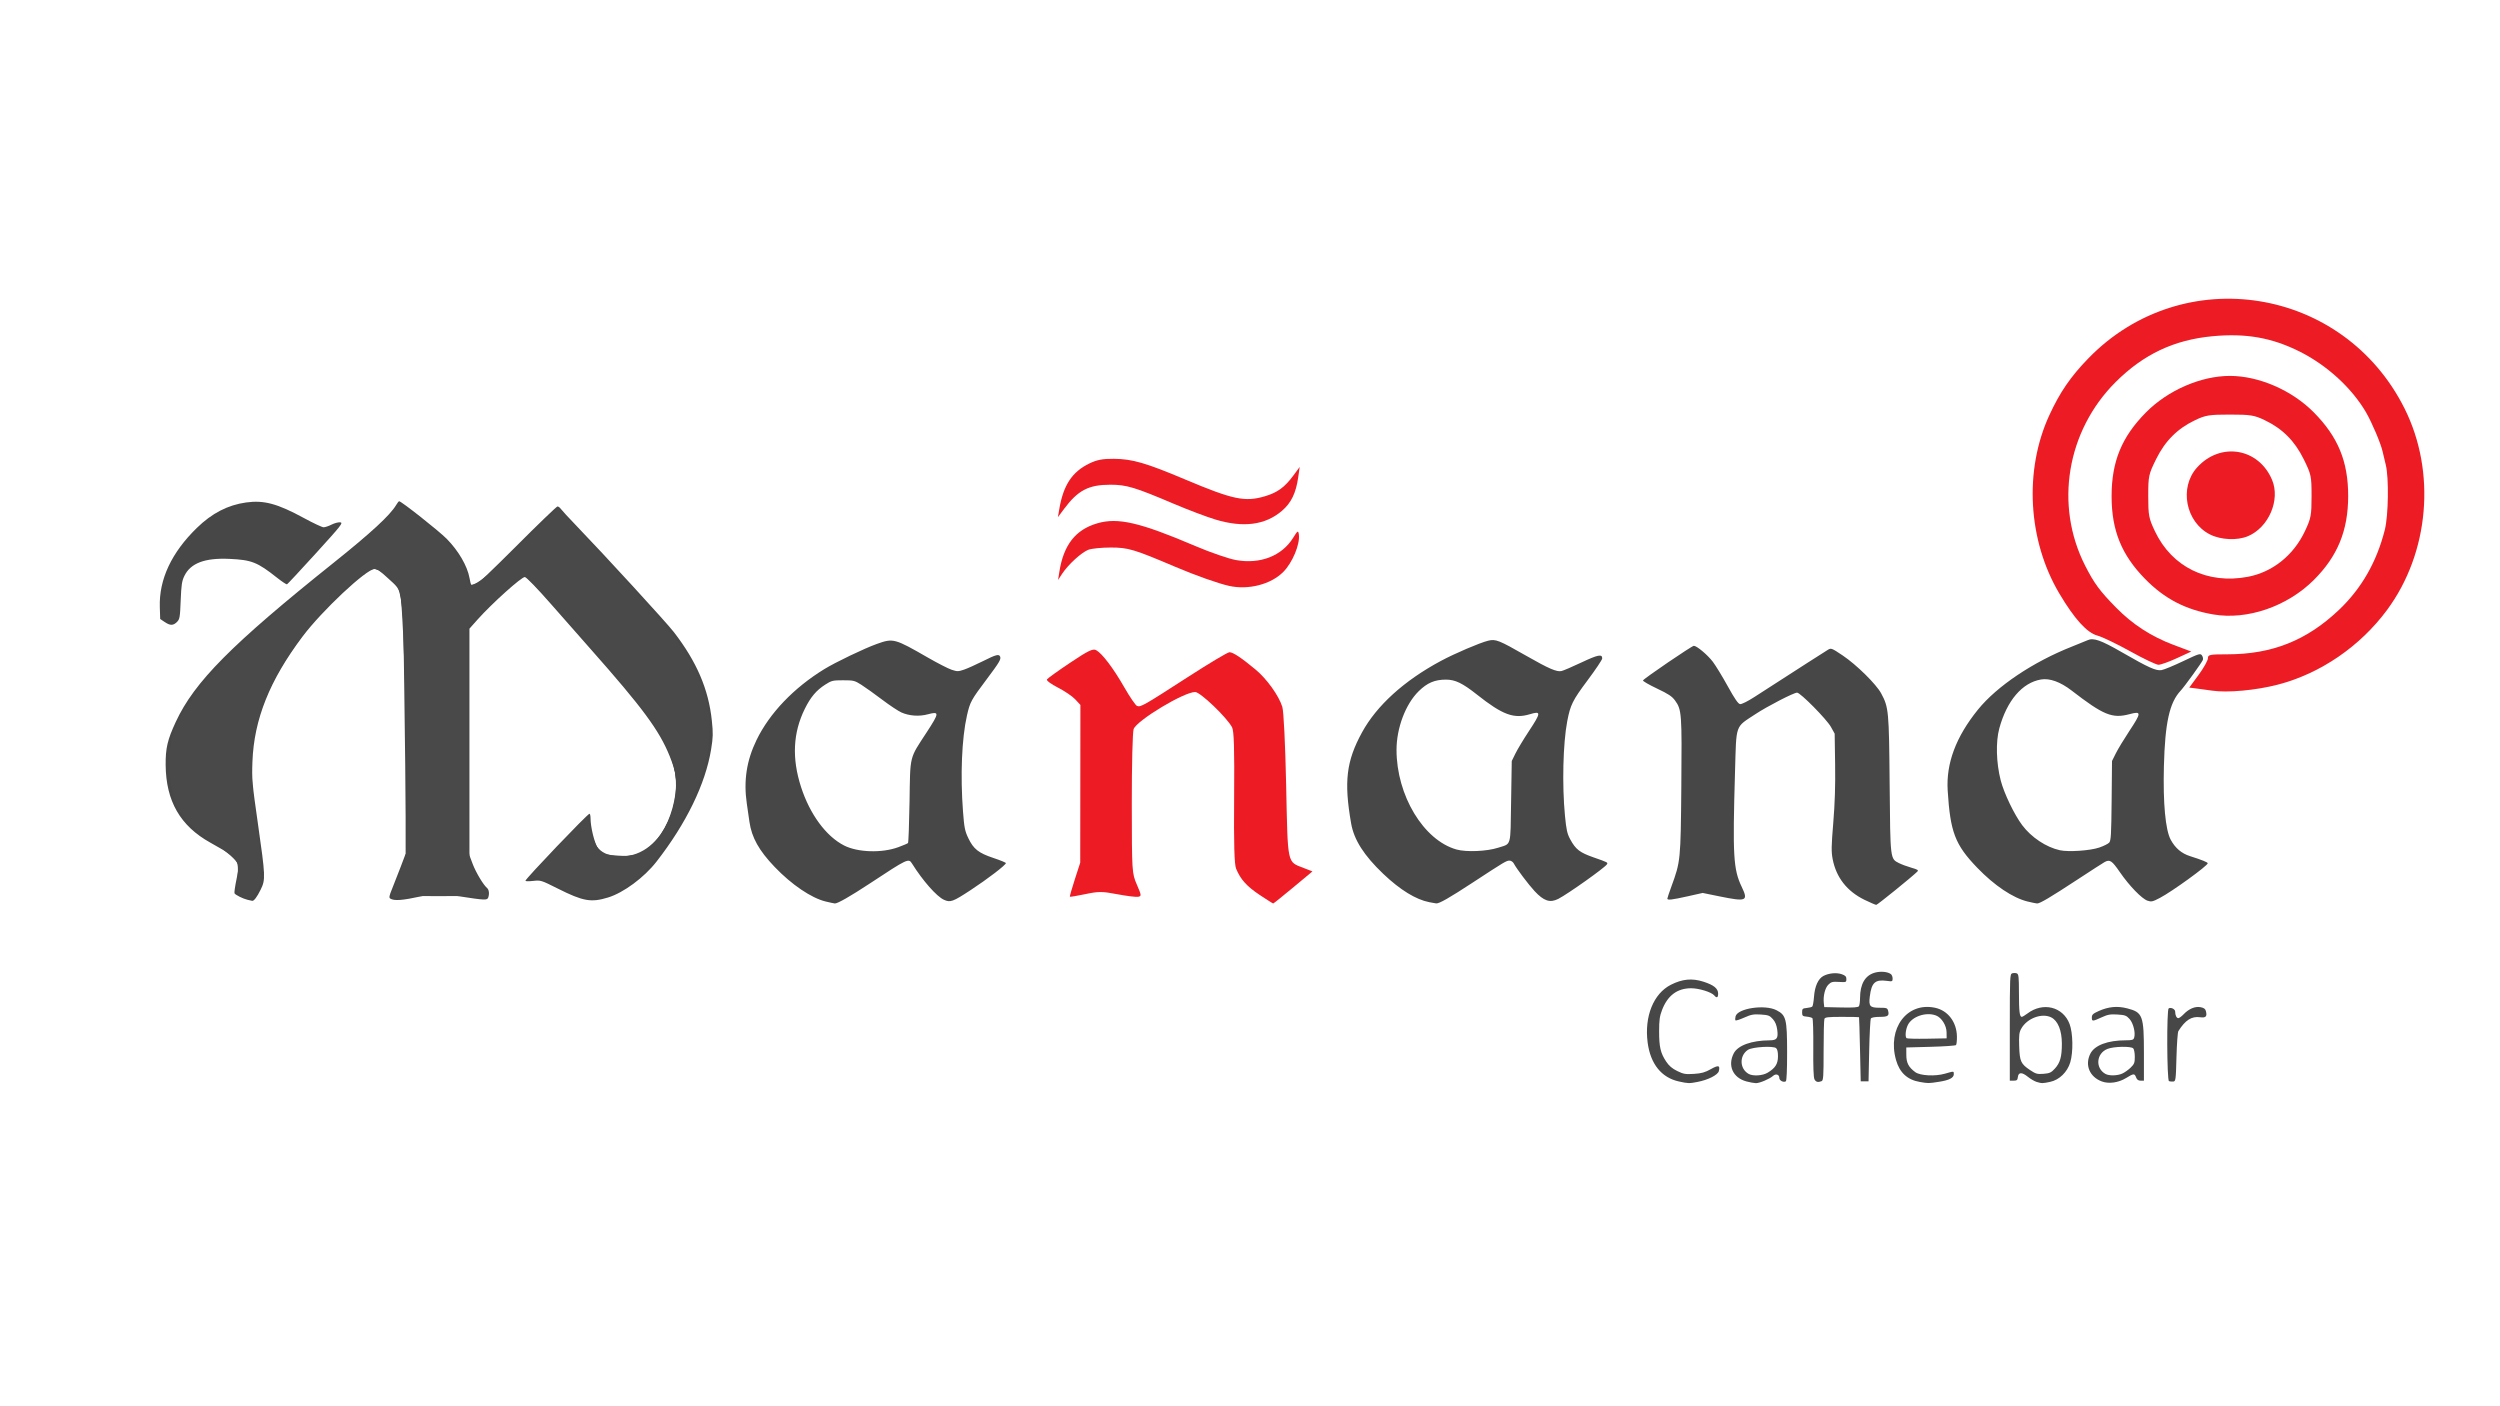 <?xml version="1.0" encoding="UTF-8" standalone="no"?>
<!-- Created with Inkscape (http://www.inkscape.org/) -->

<svg
   version="1.1"
   id="svg824"
   width="1920"
   height="1080"
   viewBox="0 0 1920 1080"
   sodipodi:docname="manana.svg"
   inkscape:version="1.1.2 (b8e25be833, 2022-02-05)"
   xmlns:inkscape="http://www.inkscape.org/namespaces/inkscape"
   xmlns:sodipodi="http://sodipodi.sourceforge.net/DTD/sodipodi-0.dtd"
   xmlns="http://www.w3.org/2000/svg"
   xmlns:svg="http://www.w3.org/2000/svg">
  <defs
     id="defs828" />
  <sodipodi:namedview
     id="namedview826"
     pagecolor="#ffffff"
     bordercolor="#666666"
     borderopacity="1.0"
     inkscape:pageshadow="2"
     inkscape:pageopacity="0.0"
     inkscape:pagecheckerboard="0"
     showgrid="false"
     inkscape:zoom="0.3109375"
     inkscape:cx="1019.4975"
     inkscape:cy="1202.8141"
     inkscape:window-width="1920"
     inkscape:window-height="1017"
     inkscape:window-x="-8"
     inkscape:window-y="-8"
     inkscape:window-maximized="1"
     inkscape:current-layer="g830" />
  <g
     inkscape:groupmode="layer"
     inkscape:label="Image"
     id="g830">
    <path
       style="fill:#474747"
       d="m 1289.514,830.597 c -13.485,-2.906 -21.978,-13.451 -24.125,-29.956 -2.6,-19.984 4.463,-37.545 17.832,-44.334 8.79,-4.463 16.297,-5.174 25.03,-2.368 7.98,2.563 11.276,5.249 11.276,9.188 0,3.109 -1.1,3.615 -2.969,1.363 -2.112,-2.545 -11.784,-5.539 -17.819,-5.516 -10.631,0.041 -17.959,5.52 -22.264,16.646 -1.825,4.716 -2.259,7.84 -2.268,16.332 -0.012,12.088 1.069,16.77 5.374,23.269 2.209,3.335 4.624,5.406 8.538,7.321 4.821,2.359 6.318,2.615 12.823,2.198 5.857,-0.376 8.504,-1.115 12.927,-3.611 5.877,-3.317 7.326,-2.978 6.214,1.454 -0.75,2.986 -8.286,6.802 -16.517,8.363 -6.323,1.199 -6.945,1.184 -14.053,-0.348 z m 51.762,-0.057 c -10.392,-2.796 -14.606,-12.067 -9.783,-21.521 3.136,-6.148 13.681,-9.977 27.661,-10.045 5.529,-0.027 6.633,-1.573 5.77,-8.079 -0.48,-3.621 -1.536,-6.183 -3.415,-8.286 -2.395,-2.681 -3.496,-3.093 -9.233,-3.458 -5.508,-0.351 -7.462,0.011 -12.653,2.34 -3.376,1.515 -6.408,2.485 -6.738,2.155 -0.33,-0.33 -0.32,-1.713 0.022,-3.074 1.555,-6.197 22.479,-9.343 31.444,-4.728 7.402,3.811 8.127,6.684 8.153,32.3 0.014,13.534 -0.357,21.925 -0.987,22.315 -1.781,1.1 -4.991,-0.575 -4.991,-2.604 0,-2.638 -2.666,-3.513 -4.805,-1.577 -2.6,2.353 -10.359,5.638 -13.195,5.587 -1.375,-0.025 -4.638,-0.621 -7.251,-1.324 z m 16.251,-6.697 c 5.891,-3.538 7.923,-6.733 7.964,-12.518 0.024,-3.374 -0.477,-5.553 -1.464,-6.372 -2.25,-1.867 -18.245,-0.891 -21.596,1.317 -6.776,4.466 -6.449,14.648 0.596,18.522 3.345,1.84 10.654,1.361 14.5,-0.949 z m 116.903,7.097 c -9.547,-1.615 -15.571,-7.18 -18.3,-16.906 -6.816,-24.293 8.47,-44.69 30.028,-40.067 9.845,2.111 16.557,10.925 16.762,22.009 0.059,3.191 -0.267,6.178 -0.723,6.639 -0.457,0.461 -9.232,1.063 -19.5,1.338 l -18.67,0.5 0.023,5.708 c 0.025,6.153 1.689,9.369 6.839,13.214 3.736,2.79 15.342,3.388 22.929,1.182 6.873,-1.998 6.708,-2.007 6.708,0.373 0,2.894 -3.571,4.707 -11.692,5.935 -7.885,1.193 -7.8,1.192 -14.405,0.075 z m 20.54,-38.139 c -0.064,-5.278 -3.838,-11.287 -8.107,-12.91 -7.692,-2.925 -18.558,0.794 -21.706,7.429 -1.675,3.529 -2.166,8.764 -0.938,9.991 0.38,0.381 7.468,0.568 15.75,0.417 l 15.058,-0.275 -0.057,-4.652 z m 69.156,38.112 c -1.595,-0.477 -4.645,-2.269 -6.776,-3.982 -4.576,-3.677 -7.194,-3.581 -7.639,0.281 -0.265,2.294 -0.796,2.741 -3.25,2.741 h -2.934 v -40.933 c 0,-39.02 0.087,-40.96 1.859,-41.523 1.022,-0.325 2.598,-0.307 3.5,0.04 1.413,0.542 1.643,2.592 1.655,14.773 0.014,14.479 0.499,18.643 2.17,18.643 0.522,0 2.433,-1.131 4.246,-2.514 12.021,-9.169 27.493,-5.328 32.506,8.071 2.586,6.911 2.833,21.491 0.498,29.354 -2.214,7.457 -8.391,13.485 -15.344,14.976 -5.896,1.264 -6.494,1.269 -10.491,0.073 z m 13.992,-10.212 c 4.099,-4.472 5.398,-9.111 5.393,-19.248 -0.01,-9.974 -3.007,-17.426 -8.074,-20.046 -7.165,-3.705 -18.721,0.612 -23.16,8.651 -1.562,2.829 -1.82,5.076 -1.544,13.468 0.383,11.665 1.247,13.537 8.475,18.37 4.279,2.861 5.424,3.174 10.233,2.793 4.662,-0.368 5.868,-0.922 8.677,-3.988 z m 36.092,9.852 c -9.457,-3.496 -13.231,-12.688 -8.787,-21.399 3.275,-6.42 13.366,-10.202 27.22,-10.202 4.858,0 5.847,-0.308 6.38,-1.987 1.175,-3.702 -0.64,-11.143 -3.498,-14.341 -2.415,-2.703 -3.499,-3.109 -9.284,-3.477 -5.494,-0.35 -7.468,0 -12.253,2.194 -7.045,3.225 -7.462,3.228 -7.462,0.056 0,-2.117 0.901,-2.96 5.25,-4.912 7.545,-3.386 14.279,-4.026 21.883,-2.078 11.962,3.064 12.867,5.485 12.867,34.41 v 21.134 h -2.525 c -1.773,0 -2.808,-0.744 -3.475,-2.5 -1.207,-3.175 -1.828,-3.139 -7.684,0.459 -5.876,3.609 -13.205,4.649 -18.633,2.642 z m 15.598,-6.011 c 1.77,-0.775 4.68,-2.823 6.468,-4.551 2.855,-2.759 3.25,-3.779 3.25,-8.39 0,-2.887 -0.54,-5.789 -1.2,-6.449 -1.794,-1.794 -14.979,-1.512 -19.818,0.424 -8.621,3.449 -9.497,14.808 -1.482,19.215 2.803,1.541 8.97,1.421 12.782,-0.249 z m -236.306,4.364 c -0.716,-1.338 -1.026,-9.656 -0.897,-24.062 0.109,-12.109 -0.202,-22.407 -0.691,-22.883 -0.488,-0.477 -2.463,-1.011 -4.388,-1.188 -3.151,-0.289 -3.5,-0.621 -3.5,-3.321 0,-2.701 0.349,-3.032 3.5,-3.321 1.925,-0.177 3.866,-0.678 4.313,-1.113 0.447,-0.436 1.044,-3.862 1.325,-7.615 0.604,-8.051 3.239,-13.818 7.266,-15.901 4.195,-2.169 10.083,-2.707 14.095,-1.288 2.736,0.968 3.5,1.784 3.5,3.738 0,2.414 -0.196,2.488 -5.706,2.16 -4.979,-0.296 -6.02,-0.026 -8.17,2.124 -2.558,2.558 -4.079,8.832 -3.459,14.274 l 0.335,2.941 12.922,0.281 c 9.666,0.21 13.127,-0.042 13.735,-1 0.447,-0.705 0.822,-3.531 0.834,-6.281 0.045,-10.776 3.901,-17.369 11.382,-19.464 4.469,-1.251 9.999,-0.714 12.378,1.202 0.688,0.554 1.25,2.068 1.25,3.365 0,2.214 -0.271,2.321 -4.429,1.751 -8.99,-1.232 -11.757,1.286 -13.084,11.904 -0.952,7.62 0.025,8.741 7.617,8.741 5.379,0 5.909,0.2 6.472,2.443 0.944,3.761 -0.205,4.557 -6.575,4.557 -3.607,0 -6.195,0.483 -6.691,1.25 -0.445,0.688 -1.034,11.825 -1.309,24.75 l -0.5,23.5 h -3 -3 l -0.545,-24.5 c -0.3,-13.475 -0.637,-24.613 -0.75,-24.75 -0.113,-0.138 -6.007,-0.25 -13.098,-0.25 -10.834,0 -12.99,0.253 -13.5,1.582 -0.334,0.87 -0.607,11.847 -0.607,24.393 0,19.878 -0.203,22.889 -1.582,23.418 -2.78,1.067 -4.319,0.66 -5.442,-1.438 z m 272.274,1.402 c -1.598,-0.669 -1.832,-54.878 -0.241,-55.862 1.735,-1.072 4.991,0.553 4.991,2.491 0,2.796 1.07,5.014 2.42,5.014 0.663,0 2.479,-1.329 4.036,-2.954 4.105,-4.285 8.834,-6.27 13.051,-5.479 2.584,0.485 3.67,1.289 4.11,3.043 1.041,4.148 -0.052,5.275 -4.534,4.674 -6.504,-0.872 -11.369,2.259 -16.647,10.716 -0.515,0.825 -1.161,9.825 -1.436,20 -0.475,17.585 -0.599,18.509 -2.5,18.69 -1.1,0.104 -2.562,-0.046 -3.25,-0.333 z M 1431.974,691.081 c -13.461,-6.557 -21.763,-17.162 -24.491,-31.283 -1.091,-5.646 -1.018,-9.889 0.475,-28 1.234,-14.962 1.657,-28.374 1.414,-44.846 l -0.346,-23.5 -2.867,-5.173 c -3.257,-5.877 -23.454,-26.327 -26,-26.327 -2.56,0 -22.854,10.471 -31.982,16.501 -15.828,10.457 -14.586,6.959 -15.676,44.166 -1.896,64.752 -1.301,75.012 5.137,88.483 5.232,10.948 3.758,11.567 -17.3,7.269 l -12.688,-2.59 -11.525,2.586 c -12.106,2.716 -15.598,3.114 -15.598,1.777 0,-0.445 1.39,-4.607 3.09,-9.25 7.065,-19.301 7.14,-20.056 7.644,-76.941 0.496,-56.037 0.288,-58.909 -4.779,-65.904 -2.363,-3.262 -5.083,-5.07 -13.96,-9.277 -6.064,-2.874 -10.881,-5.658 -10.705,-6.187 0.439,-1.316 37.602,-26.638 39.05,-26.607 2.328,0.05 10.652,7.05 14.597,12.274 2.226,2.948 7.38,11.399 11.453,18.78 5.318,9.637 7.982,13.508 9.45,13.732 1.189,0.181 5.812,-2.118 11.056,-5.5 35.22,-22.713 54.387,-35.019 56.512,-36.283 2.357,-1.403 2.885,-1.195 11.283,4.437 10.558,7.081 25.758,22.068 29.534,29.12 5.77,10.776 5.997,13.228 6.494,69.913 0.507,57.883 0.403,57.008 7.17,60.423 1.987,1.003 6.265,2.587 9.507,3.52 5.021,1.445 5.688,1.901 4.5,3.075 -4.021,3.974 -30.547,25.456 -31.447,25.468 -0.579,0.01 -4.629,-1.728 -9,-3.857 z m -797.886,1.268 c -10.974,-2.654 -26.156,-12.943 -39.148,-26.531 -12.052,-12.604 -17.628,-22.572 -19.367,-34.616 -0.575,-3.987 -1.496,-10.374 -2.046,-14.193 -2.52,-17.494 -0.148,-32.928 7.477,-48.643 10.017,-20.646 28.551,-40.046 52.023,-54.454 8.759,-5.376 30.637,-15.874 40.31,-19.34 12.686,-4.547 13.697,-4.278 39.19,10.405 7.425,4.277 15.637,8.49 18.25,9.363 4.348,1.453 5.152,1.451 9.5,-0.021 2.612,-0.885 9.129,-3.804 14.482,-6.488 10.321,-5.175 12.501,-5.738 13.377,-3.457 0.764,1.99 -0.725,4.465 -10.573,17.578 -11.721,15.607 -12.569,17.169 -14.925,27.5 -3.999,17.534 -5.171,46.064 -3.038,73.966 0.932,12.193 1.459,14.842 4.021,20.198 4.05,8.468 7.863,11.49 19.312,15.304 5.277,1.758 9.595,3.534 9.595,3.947 0,1.441 -14.053,12.197 -27.15,20.78 -13.657,8.95 -15.465,9.605 -20.404,7.394 -5.567,-2.492 -16.274,-14.618 -24.446,-27.686 -2.739,-4.38 -3.104,-4.209 -32.744,15.316 -14.711,9.69 -24.608,15.344 -26.608,15.199 -0.632,-0.046 -3.821,-0.73 -7.088,-1.52 z m 55.756,-41.692 c 3.749,-1.378 7.124,-2.812 7.5,-3.186 0.376,-0.375 0.908,-14.707 1.183,-31.85 0.581,-36.247 -0.362,-32.452 13.26,-53.357 9.719,-14.917 9.783,-16.102 0.737,-13.666 -6.608,1.78 -14.189,1.248 -20.213,-1.416 -2.401,-1.062 -9.072,-5.493 -14.825,-9.846 -5.753,-4.353 -12.926,-9.482 -15.941,-11.399 -5.159,-3.279 -5.984,-3.484 -14.024,-3.484 -7.995,0 -8.879,0.216 -13.794,3.37 -6.792,4.36 -11.203,9.593 -15.621,18.534 -9.094,18.405 -10.036,38.013 -2.889,60.096 6.777,20.938 19.184,37.791 33.039,44.878 10.462,5.352 29.021,5.944 41.587,1.326 z m 407.86,42.225 c -10.364,-2.04 -22.426,-9.459 -35.309,-21.718 -14.876,-14.156 -22.537,-26.177 -24.733,-38.808 -5.588,-32.139 -3.712,-47.797 8.376,-69.904 11.286,-20.638 32.304,-39.692 60.489,-54.835 10.642,-5.718 29.95,-13.98 36.333,-15.549 5.83,-1.432 8.133,-0.522 29.382,11.613 17.361,9.915 23.393,12.519 27.023,11.664 1.52,-0.358 8.476,-3.35 15.459,-6.65 12.534,-5.923 15.825,-6.553 15.782,-3.025 -0.012,0.98 -5.075,8.543 -11.25,16.807 -11.515,15.41 -13.201,18.806 -15.629,31.474 -3.229,16.849 -3.999,49.066 -1.734,72.518 1.056,10.937 1.706,13.842 4.066,18.177 4.231,7.773 7.31,10.133 18.148,13.907 10.722,3.734 10.894,3.825 10.006,5.263 -1.594,2.58 -29.867,22.664 -37.284,26.486 -6.393,3.294 -11.177,1.726 -18.34,-6.014 -4.723,-5.102 -13.886,-17.285 -15.861,-21.087 -0.647,-1.246 -2.104,-2.25 -3.265,-2.25 -2.468,0 -3.547,0.642 -28.333,16.876 -17.957,11.761 -25.716,16.193 -28,15.993 -0.55,-0.048 -2.946,-0.47 -5.324,-0.939 z m 52.824,-41.813 c 10.402,-3.374 9.435,0.045 10,-35.33 l 0.5,-31.288 2.84,-5.783 c 1.562,-3.181 6.168,-10.831 10.236,-17 9.503,-14.412 9.6,-15.777 0.936,-13.17 -12.43,3.741 -20.987,0.582 -40.696,-15.021 -11.162,-8.837 -16.722,-11.525 -23.834,-11.525 -8.612,0 -14.358,2.438 -20.932,8.881 -10.102,9.901 -17.05,28.278 -17.05,45.095 0,34.947 20.754,69.399 46.083,76.497 7.519,2.107 23.308,1.436 31.917,-1.356 z m 406.773,41.328 c -11.415,-2.767 -25.629,-12.295 -38.865,-26.053 -16.943,-17.611 -20.647,-27.313 -22.614,-59.245 -1.284,-20.837 6.31,-41.15 23.195,-62.046 14.63,-18.106 42.467,-36.757 72.512,-48.585 5.225,-2.057 10.487,-4.202 11.694,-4.767 4.47,-2.092 10.172,-0.105 26.217,9.138 20.73,11.942 26.38,14.49 30.608,13.804 1.834,-0.298 9.267,-3.368 16.519,-6.823 12.378,-5.897 13.266,-6.171 14.505,-4.478 0.726,0.992 1.058,2.548 0.738,3.457 -0.649,1.844 -14.141,20.528 -17.08,23.653 -8.559,9.1 -11.998,24.617 -12.854,58 -0.73,28.468 1.183,49.029 5.258,56.516 3.496,6.424 8.295,10.481 14.863,12.566 9.092,2.886 13.532,4.678 13.532,5.463 0,1.871 -27.39,21.703 -36.734,26.598 -5.58,2.923 -6.577,3.147 -9.5,2.136 -4.426,-1.53 -13.997,-11.417 -21.273,-21.977 -6.067,-8.806 -7.646,-9.861 -11.592,-7.749 -1.082,0.579 -10.486,6.641 -20.899,13.471 -21.171,13.888 -28.991,18.515 -31.083,18.392 -0.78,-0.046 -3.996,-0.708 -7.146,-1.472 z m 54.874,-41.456 c 3.381,-1.157 6.849,-2.879 7.708,-3.828 1.329,-1.468 1.605,-6.264 1.854,-32.193 l 0.292,-30.468 2.931,-5.879 c 1.612,-3.234 6.224,-10.866 10.25,-16.96 9.533,-14.432 9.555,-15.606 0.239,-13.127 -13.225,3.52 -19.932,0.782 -44.42,-18.129 -8.601,-6.642 -16.869,-9.638 -23.5,-8.516 -14.493,2.453 -26.223,16.197 -32.06,37.563 -2.819,10.318 -2.374,26.582 1.093,39.999 2.556,9.889 10.366,26.145 16.502,34.348 6.992,9.346 18.415,16.936 28.964,19.245 6.6,1.444 23.233,0.311 30.146,-2.054 z M 190.027,691.017 c -3.492,-0.85 -9.129,-3.655 -9.921,-4.937 -0.301,-0.487 0.441,-5.613 1.65,-11.391 1.788,-8.548 1.978,-10.988 1.016,-13.098 -1.216,-2.669 -6.487,-6.254 -21.222,-14.434 -23.097,-12.823 -34.086,-31.901 -34.33,-59.6 -0.114,-12.982 1.404,-19.443 7.798,-33.191 14.314,-30.776 42.797,-59.469 121.508,-122.405 28.395,-22.704 43.099,-36.29 47.69,-44.062 0.957,-1.621 1.999,-2.947 2.315,-2.947 1.693,0 30.514,22.765 36.495,28.825 9.129,9.251 15.917,20.93 17.582,30.248 0.925,5.178 1.643,6.927 2.843,6.927 0.883,0 15.52,-13.95 32.526,-31 17.007,-17.05 31.487,-31 32.178,-31 0.691,0 1.868,0.873 2.616,1.94 0.747,1.067 5.835,6.588 11.307,12.269 22.461,23.321 69.693,74.828 75.421,82.249 17.59,22.786 26.69,43.998 29.198,68.062 1.026,9.842 0.951,12.732 -0.57,22.067 -4.329,26.568 -19.117,56.938 -42.026,86.31 -9.442,12.106 -25.23,23.778 -37.076,27.41 -13.109,4.02 -19.14,2.951 -38.67,-6.855 -12.801,-6.427 -13.102,-6.521 -18.919,-5.862 -3.251,0.368 -5.911,0.323 -5.911,-0.099 0,-1.503 47.747,-51.491 49.182,-51.491 0.45,0 0.818,1.535 0.818,3.412 0,6.744 2.962,18.933 5.553,22.847 3.712,5.609 7.894,7.053 18.927,6.539 11.213,-0.523 16.094,-2.582 23.521,-9.922 8.874,-8.771 15.14,-22.78 17.254,-38.575 1.348,-10.075 0.317,-16.674 -4.457,-28.522 -7.984,-19.815 -20.699,-37.033 -60.833,-82.375 -5.795,-6.547 -19.027,-21.579 -29.405,-33.404 -11.672,-13.299 -19.675,-21.612 -20.983,-21.794 -2.374,-0.33 -25.357,20.316 -36.326,32.634 l -6.25,7.019 v 87.048 87.048 l 2.466,6.553 c 2.437,6.474 8.228,16.164 11.069,18.522 1.518,1.26 1.911,4.643 0.857,7.389 -0.809,2.107 -2.629,2.023 -22.392,-1.033 l -16.908,-2.615 -11.797,2.57 c -14.945,3.256 -21.089,3.713 -24.115,1.794 -1.052,-0.667 -0.785,-2.131 1.316,-7.235 1.449,-3.519 4.405,-11.072 6.568,-16.784 l 3.934,-10.386 -0.01,-28.114 c -0.006,-15.463 -0.468,-59.336 -1.028,-97.495 -1.19,-81.079 -0.219,-74.493 -12.698,-86.147 -5.401,-5.044 -8.199,-6.966 -10.115,-6.949 -6.348,0.058 -40.392,31.995 -55.404,51.976 -25.184,33.517 -37.205,63.57 -38.402,96 -0.5,13.557 -0.223,16.679 4.26,48 5.758,40.23 5.854,42.553 2.073,50.254 -2.786,5.673 -5.169,8.844 -6.496,8.643 -0.373,-0.056 -2.029,-0.431 -3.679,-0.833 z m -63.602,-213.351 -3.398,-2.287 -0.287,-9.167 c -0.664,-21.223 8.967,-41.808 28.428,-60.76 11.631,-11.327 23.796,-17.607 37.904,-19.57 13.628,-1.895 24.014,0.914 44.426,12.017 7.132,3.879 13.898,7.053 15.037,7.053 1.139,0 3.887,-0.927 6.107,-2.059 2.22,-1.133 5.223,-1.92 6.674,-1.75 2.426,0.284 0.925,2.192 -18.73,23.809 -11.752,12.925 -21.732,23.645 -22.178,23.821 -0.445,0.177 -3.863,-2.094 -7.596,-5.047 -15.185,-12.012 -19.499,-13.723 -36.572,-14.509 -18.989,-0.874 -29.885,3.26 -34.676,13.156 -1.866,3.854 -2.319,6.905 -2.789,18.792 -0.518,13.077 -0.742,14.371 -2.86,16.489 -2.897,2.897 -5.199,2.9 -9.491,0.011 z"
       id="path966" />
    <path
       style="fill:#ed1b24;fill-opacity:1;stroke-width:6.266"
       d="m 967.448,687.323 c -10.002,-6.679 -14.725,-11.938 -18.121,-20.178 -1.364,-3.311 -1.796,-18.924 -1.512,-54.735 0.297,-37.46 -0.107,-51.053 -1.6,-53.869 -4.036,-7.614 -24.41,-27.083 -28.342,-27.083 -8.608,0 -44.679,21.722 -47.236,28.446 -0.821,2.158 -1.463,27.937 -1.427,57.287 0.064,52.602 0.119,53.489 3.896,62.207 3.6,8.31 3.654,8.874 0.895,9.338 -1.615,0.271 -8.808,-0.621 -15.985,-1.982 -11.655,-2.211 -14.274,-2.217 -24.516,-0.063 -6.307,1.327 -11.635,2.219 -11.841,1.982 -0.205,-0.237 1.5,-6.219 3.79,-13.295 l 4.164,-12.864 0.067,-60.572 0.067,-60.572 -4.02,-4.313 c -2.211,-2.372 -8.209,-6.435 -13.328,-9.03 -5.119,-2.594 -8.889,-5.395 -8.377,-6.223 0.512,-0.828 8.542,-6.596 17.845,-12.816 13.794,-9.224 17.47,-11.013 19.926,-9.698 4.616,2.471 13.251,13.87 21.728,28.685 4.217,7.37 8.598,13.758 9.736,14.194 2.761,1.06 4.827,-0.115 39.047,-22.216 16.22,-10.476 30.581,-19.047 31.913,-19.047 2.763,0 9.201,4.28 20.15,13.395 8.58,7.143 17.771,19.979 20.44,28.545 1.059,3.398 2.274,28.264 2.965,60.648 1.31,61.426 0.6,58.102 13.498,63.145 l 6.68,2.612 -14.791,12.31 c -8.135,6.771 -15.043,12.31 -15.35,12.31 -0.308,0 -4.971,-2.946 -10.363,-6.546 z"
       id="path11106" />
    <path
       style="fill:#ed1b24;fill-opacity:1;stroke-width:6.266"
       d="m 943.92,449.962 c -8.337,-1.866 -25.666,-8.001 -41.005,-14.517 -32.215,-13.686 -36.416,-14.943 -49.936,-14.943 -6.912,0 -14.605,0.767 -17.095,1.704 -5.23,1.968 -15.537,11.386 -20.134,18.397 l -3.163,4.824 1.022,-6.432 c 3.269,-20.585 12.421,-32.233 29.144,-37.095 15.857,-4.61 32.637,-0.71 75.454,17.535 11.489,4.896 25.462,9.712 31.051,10.704 18.656,3.309 35.195,-3.144 43.884,-17.12 3.511,-5.647 3.89,-5.863 4.369,-2.481 1.043,7.356 -4.931,21.692 -11.973,28.734 -9.569,9.569 -26.825,14.002 -41.617,10.691 z"
       id="path11145" />
    <path
       style="fill:#ed1b24;fill-opacity:1;stroke-width:6.266"
       d="m 933.467,399.011 c -6.633,-1.997 -21.106,-7.475 -32.161,-12.175 -29.822,-12.676 -36.147,-14.575 -48.545,-14.575 -16.694,0 -24.851,4.25 -35.49,18.492 l -4.805,6.432 1.106,-6.432 c 3.139,-18.259 9.837,-28.381 23.014,-34.783 5.85,-2.842 10.264,-3.684 18.89,-3.605 14.243,0.131 24.501,3.114 55.11,16.027 36.448,15.376 45.586,17.282 60.96,12.716 9.56,-2.839 15.161,-6.936 21.783,-15.935 l 4.843,-6.581 -1.146,7.98 c -1.744,12.141 -5.397,19.676 -12.479,25.738 -12.781,10.94 -29.646,13.152 -51.08,6.7 z"
       id="path11184" />
    <path
       style="fill:#ed1b24;fill-opacity:1;stroke-width:6.266"
       d="m 1698.895,530.413 c -2.211,-0.334 -7.065,-0.998 -10.786,-1.477 l -6.766,-0.871 7.168,-9.737 c 3.942,-5.355 7.168,-11.104 7.168,-12.776 0,-2.763 1.363,-3.039 14.981,-3.039 34.276,0 60.928,-10.617 85.683,-34.131 17.31,-16.443 28.963,-36.794 35.205,-61.483 2.77,-10.957 3.193,-40.119 0.725,-49.913 -0.892,-3.538 -1.99,-8.149 -2.441,-10.248 -1.285,-5.982 -8.27,-22.462 -12.787,-30.17 -10.91,-18.617 -29.789,-35.931 -50.613,-46.418 -21.446,-10.8 -41.458,-14.354 -67.192,-11.932 -29.602,2.786 -53.033,13.866 -74.411,35.185 -37.59,37.489 -47.081,94.521 -23.463,140.986 6.944,13.662 11.29,19.552 23.839,32.313 12.626,12.839 26.995,22.155 44.092,28.586 l 13.584,5.11 -11.015,5.077 c -6.058,2.792 -12.422,5.077 -14.141,5.077 -1.719,0 -11.46,-4.635 -21.648,-10.3 -10.187,-5.665 -21.525,-11.109 -25.196,-12.097 -8.095,-2.18 -17.619,-12.674 -29.254,-32.237 -24.246,-40.764 -27.273,-94.748 -7.69,-137.133 8.177,-17.699 16.319,-29.553 29.908,-43.545 72.633,-74.788 195.959,-55.245 242.857,38.485 24.371,48.708 19.029,110.678 -13.326,154.574 -20.684,28.062 -51.202,48.965 -83.94,57.492 -16.826,4.383 -38.804,6.392 -50.54,4.622 z"
       id="path11223" />
    <path
       style="fill:#ed1b24;fill-opacity:1;stroke-width:6.266"
       d="m 1699.819,471.895 c -21.38,-3.664 -37.526,-12.076 -52.434,-27.317 -18.088,-18.492 -25.677,-37.251 -25.677,-63.472 0,-26.678 7.775,-45.601 26.484,-64.462 16.816,-16.952 42.136,-27.944 64.371,-27.944 22.235,0 47.555,10.992 64.371,27.944 18.706,18.858 26.5,37.823 26.465,64.398 -0.035,26.423 -8.137,46.189 -26.386,64.373 -20.468,20.395 -51.197,30.936 -77.193,26.481 z m 26.538,-28.904 c 18.922,-3.588 35,-16.421 43.769,-34.933 4.732,-9.989 5.15,-12.184 5.15,-27.036 0,-15.454 -0.266,-16.703 -6.066,-28.438 -6.952,-14.067 -16.419,-23.496 -30.115,-29.995 -7.868,-3.734 -10.797,-4.197 -26.533,-4.197 -15.736,0 -18.665,0.463 -26.533,4.197 -13.696,6.5 -23.163,15.928 -30.115,29.995 -5.8,11.735 -6.066,12.984 -6.066,28.438 0,14.834 0.421,17.053 5.123,26.977 13.026,27.496 40.331,40.881 71.386,34.992 z"
       id="path11262" />
    <path
       style="fill:#ed1b24;fill-opacity:1;stroke-width:6.266"
       d="m 1697.247,410.452 c -18.677,-9.447 -23.802,-36.005 -9.92,-51.403 17.928,-19.885 47.35,-15.014 57.64,9.542 6.446,15.381 -2.605,36.478 -18.53,43.192 -8.227,3.469 -20.836,2.894 -29.19,-1.332 z"
       id="path11301" />
    <path
       style="fill:#494949;fill-opacity:1;stroke-width:12.532"
       d="m 185.752,687.213 c -2.317,-1.471 -3.669,-7.789 -3.216,-15.029 0.744,-11.898 -0.084,-13.068 -17.417,-24.642 -26.394,-17.625 -32.967,-28.344 -34.366,-56.038 -0.991,-19.616 0.031,-25.13 7.319,-39.513 11.971,-23.624 46.591,-58.796 107.106,-108.815 28.718,-23.737 54.34,-46.193 56.938,-49.902 4.68,-6.682 4.893,-6.615 22.875,7.258 19.076,14.717 33.601,32.975 33.601,42.237 0,12.698 8.461,7.983 38.325,-21.357 l 31.577,-31.024 42.551,46.013 c 49.206,53.209 59.478,67.056 68.329,92.106 12.732,36.035 1.523,80.702 -31.237,124.478 -26.161,34.957 -48.57,42.77 -80.155,27.947 l -19.054,-8.942 20.443,-21.853 20.443,-21.853 5.117,13.9 c 4.868,13.226 5.806,13.949 19.325,14.919 18.725,1.343 26.723,-3.424 36.798,-21.936 16.199,-29.763 9.184,-58.857 -24.035,-99.686 -29.002,-35.645 -80.998,-93.266 -84.162,-93.266 -1.656,0 -12.292,8.913 -23.637,19.806 l -20.626,19.806 0.039,88.736 0.039,88.737 8.077,14.129 c 4.442,7.771 7.51,14.695 6.818,15.388 -0.692,0.692 -9.44,-0.024 -19.44,-1.593 -11.242,-1.763 -24.328,-1.636 -34.285,0.333 -8.857,1.751 -16.752,2.536 -17.544,1.744 -0.792,-0.792 1.599,-9.313 5.314,-18.937 6.518,-16.886 6.679,-20.919 4.614,-115.552 -2.295,-105.139 -2.91,-108.812 -19.494,-116.369 -6.659,-3.034 -9.585,-1.885 -22.901,8.991 -36.231,29.591 -65.816,75.337 -74.069,114.532 -4.494,21.34 -4.434,27.196 0.684,67.575 4.33,34.163 4.77,46.041 1.936,52.261 -3.885,8.526 -6.178,9.509 -12.627,5.414 z"
       id="path15000" />
    <path
       style="fill:#494949;fill-opacity:1;stroke-width:12.532"
       d="m 182.869,685.018 c -1.02,-2.657 -0.929,-8.516 0.201,-13.019 2.219,-8.84 0.333,-11.011 -27.09,-31.178 -19.056,-14.014 -25.717,-27.789 -25.724,-53.19 -0.01,-39.366 22.707,-67.833 116.562,-146.07 29.62,-24.69 55.164,-47.233 56.766,-50.096 5.904,-10.55 55.008,35.245 55.008,51.301 0,12.144 7.484,7.925 38.145,-21.504 l 32.052,-30.765 42.619,45.956 c 63.864,68.865 76.654,92.564 72.814,134.915 -3.11,34.301 -34.881,90.084 -61.242,107.528 -18.888,12.499 -30.334,13.107 -53.24,2.828 -10.829,-4.86 -19.69,-9.766 -19.69,-10.902 0,-1.136 9.255,-11.238 20.566,-22.449 l 20.566,-20.384 2.209,10.057 c 3.1,14.116 9.847,19.639 23.992,19.639 32.063,0 52.367,-46.307 35.96,-82.01 -3.252,-7.075 -11.828,-20.685 -19.058,-30.243 -19.156,-25.324 -88.291,-103.225 -91.609,-103.225 -1.558,0 -12.114,8.913 -23.458,19.806 l -20.626,19.806 0.039,88.736 c 0.039,88.61 0.05,88.756 8.04,102.733 4.401,7.698 8.001,14.211 8,14.472 -7.1e-4,0.262 -16.644,0.476 -36.985,0.476 -20.341,0 -36.984,-0.308 -36.984,-0.685 6e-5,-0.377 3.05,-8.336 6.778,-17.688 6.562,-16.464 6.705,-20.062 4.483,-113.369 -1.262,-53.001 -3.456,-99.422 -4.876,-103.157 -1.42,-3.735 -6.433,-9.314 -11.141,-12.399 -8.135,-5.33 -8.987,-5.331 -17.178,-0.011 -25.581,16.613 -62.104,63.007 -74.698,94.886 -11.988,30.344 -13.388,48.355 -7.406,95.28 4.201,32.953 4.592,44.382 1.735,50.653 -4.085,8.967 -12.653,10.769 -15.532,3.267 z"
       id="path15039" />
  </g>
</svg>
